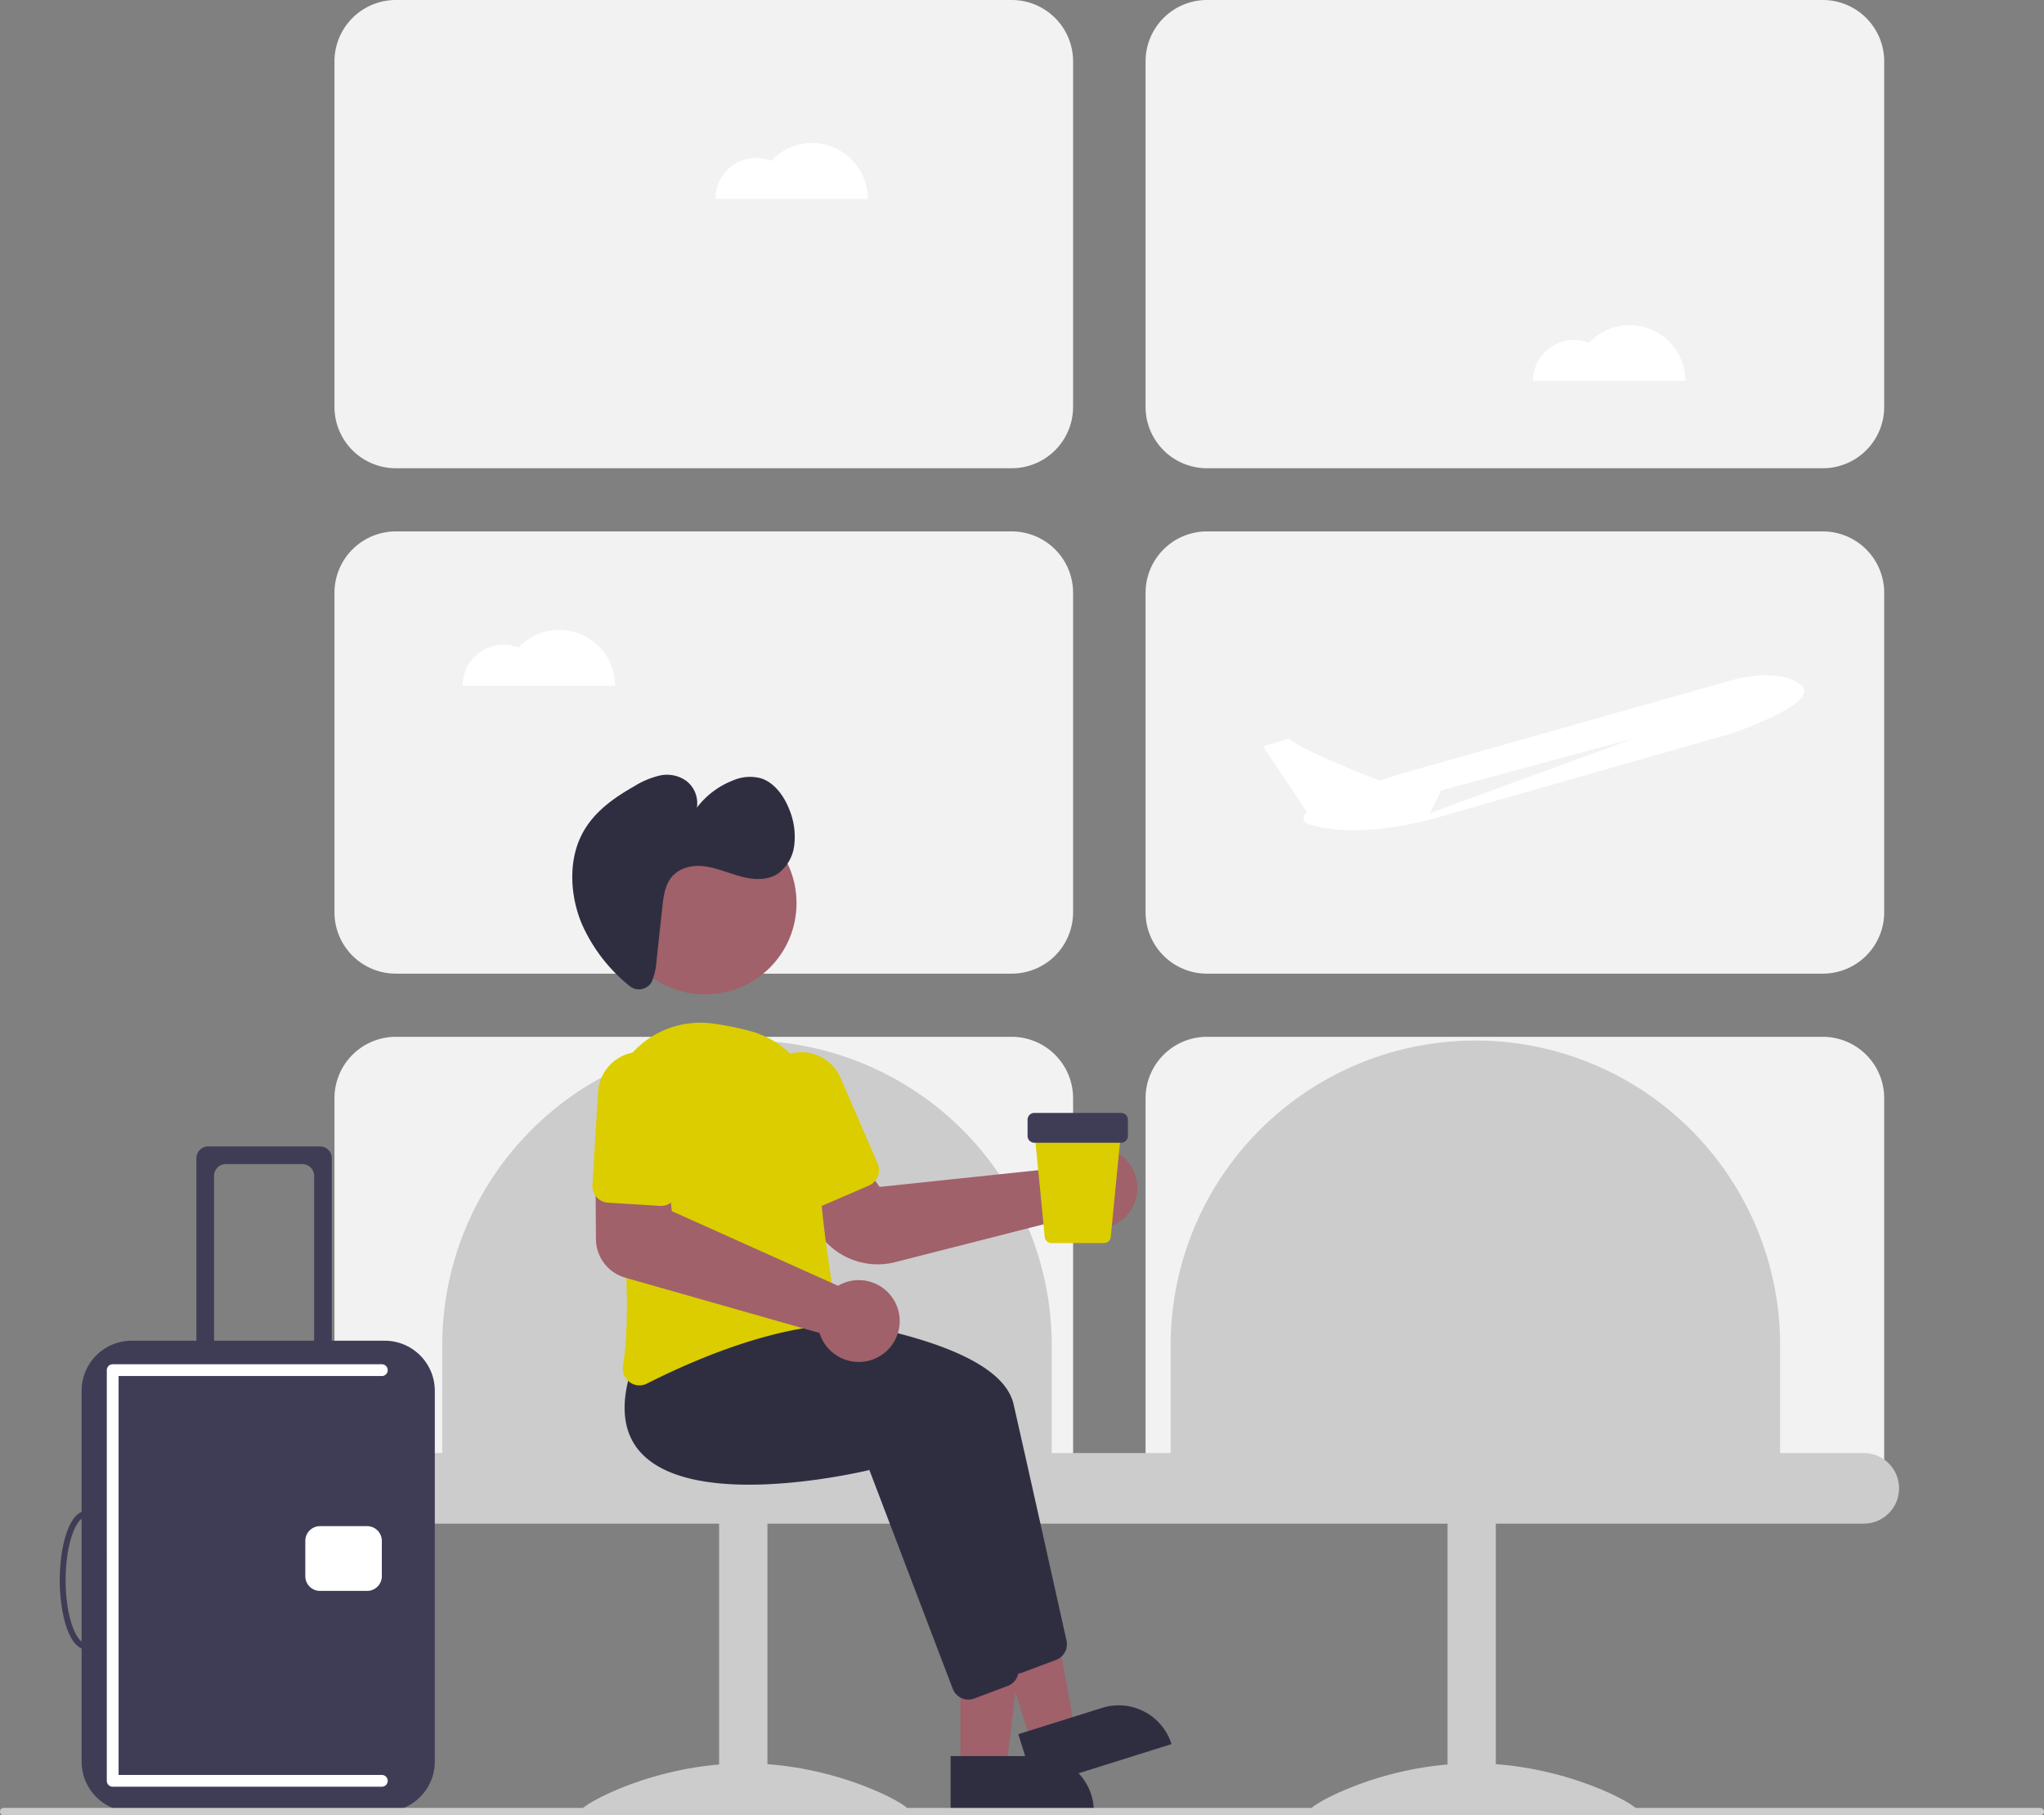 <svg id="a7392f4d-d9c5-45f6-93eb-194822c796f3" data-name="Layer 1" xmlns="http://www.w3.org/2000/svg" width="550" height="488.5" viewBox="0 0 550 488.5" class="injected-svg ClassicGrid__ImageFile-sc-td9pmq-4 fNAcXv grid_media" xmlns:xlink="http://www.w3.org/1999/xlink"><rect x="0" y="0" width="550" height="488.5" fill="#808080" stroke="none"/><path d="M597.248,467.75H431.5a16.519,16.519,0,0,1-16.5-16.5v-86a16.519,16.519,0,0,1,16.5-16.5H597.248a16.519,16.519,0,0,1,16.5,16.5v86A16.519,16.519,0,0,1,597.248,467.75Z" transform="translate(-325 -205.75)" fill="#F2F2F2"></path><path d="M815.5,467.75H649.752a16.519,16.519,0,0,1-16.5-16.5v-86a16.519,16.519,0,0,1,16.5-16.5H815.5a16.519,16.519,0,0,1,16.5,16.5v86A16.519,16.519,0,0,1,815.5,467.75Z" transform="translate(-325 -205.75)" fill="#F2F2F2"></path><path d="M613.748,610.75H415V501.25a16.519,16.519,0,0,1,16.5-16.5H597.248a16.519,16.519,0,0,1,16.5,16.5Z" transform="translate(-325 -205.75)" fill="#F2F2F2"></path><path d="M832,610.75H633.252V501.25a16.519,16.519,0,0,1,16.5-16.5H815.5a16.519,16.519,0,0,1,16.5,16.5Z" transform="translate(-325 -205.75)" fill="#F2F2F2"></path><path d="M815.5,331.75H649.752a16.519,16.519,0,0,1-16.5-16.5v-93a16.519,16.519,0,0,1,16.5-16.5H815.5a16.519,16.519,0,0,1,16.5,16.5v93A16.519,16.519,0,0,1,815.5,331.75Z" transform="translate(-325 -205.75)" fill="#F2F2F2"></path><path d="M597.248,331.75H431.5a16.519,16.519,0,0,1-16.5-16.5v-93a16.519,16.519,0,0,1,16.5-16.5H597.248a16.519,16.519,0,0,1,16.5,16.5v93A16.519,16.519,0,0,1,597.248,331.75Z" transform="translate(-325 -205.75)" fill="#F2F2F2"></path><path d="M826.5,615.75h-402a9.5,9.5,0,0,1,0-19h402a9.5,9.5,0,0,1,0,19Z" transform="translate(-325 -205.75)" fill="#CCCCCC"></path><path d="M608,605.75H444v-38a82,82,0,0,1,164,0Z" transform="translate(-325 -205.75)" fill="#CCCCCC"></path><path d="M804,605.75H640v-38a82,82,0,0,1,164,0Z" transform="translate(-325 -205.75)" fill="#CCCCCC"></path><rect x="714.5" y="609.25" width="13" height="84" transform="translate(1117 1096.75) rotate(-180)" fill="#CCCCCC"></rect><path d="M677.5,692.793c0,1.405,19.699.543,44,.543s44,.861,44-.543S745.801,680.25,721.5,680.25,677.5,691.389,677.5,692.793Z" transform="translate(-325 -205.75)" fill="#CCCCCC"></path><rect x="518.5" y="609.25" width="13" height="84" transform="translate(725 1096.75) rotate(-180)" fill="#CCCCCC"></rect><path d="M481.5,692.793c0,1.405,19.699.543,44,.543s44,.861,44-.543S549.801,680.25,525.5,680.25,481.5,691.389,481.5,692.793Z" transform="translate(-325 -205.75)" fill="#CCCCCC"></path><polygon points="258.428 476.049 270.688 476.049 276.52 428.761 258.426 428.761 258.428 476.049" fill="#A0616A"></polygon><path d="M580.801,678.296H619.332a0,0,0,0,1,0,0v14.887a0,0,0,0,1,0,0H595.688a14.887,14.887,0,0,1-14.887-14.887v0A0,0,0,0,1,580.801,678.296Z" transform="translate(875.164 1165.701) rotate(179.997)" fill="#2F2E41"></path><polygon points="277.566 469.207 289.263 465.536 280.671 418.671 263.407 424.088 277.566 469.207" fill="#A0616A"></polygon><path d="M600.355,666.291h38.531a0,0,0,0,1,0,0V681.178a0,0,0,0,1,0,0H615.242a14.887,14.887,0,0,1-14.887-14.887v0A0,0,0,0,1,600.355,666.291Z" transform="translate(1087.542 925.284) rotate(162.577)" fill="#2F2E41"></path><path d="M594.364,653.192l-22.427-58.871c-5.031,1.182-47.227,10.519-61.359-4.528-4.843-5.157-5.788-12.629-2.808-22.208L516.018,557.22l.256.014c3.118.164,76.435,4.273,81.461,26.389,4.238,18.645,11.977,53.405,14.247,63.615a4.516,4.516,0,0,1-2.814,5.184l-9.019,3.382a4.462,4.462,0,0,1-1.572.286A4.513,4.513,0,0,1,594.364,653.192Z" transform="translate(-325 -205.75)" fill="#2F2E41"></path><path d="M581.364,660.192l-22.427-58.871c-5.032,1.182-47.227,10.518-61.359-4.528-4.843-5.157-5.788-12.629-2.808-22.208L503.018,564.22l.256.014c3.118.164,76.435,4.273,81.461,26.389,4.238,18.645,11.977,53.405,14.247,63.615a4.516,4.516,0,0,1-2.814,5.184l-9.019,3.382a4.462,4.462,0,0,1-1.572.286A4.513,4.513,0,0,1,581.364,660.192Z" transform="translate(-325 -205.75)" fill="#2F2E41"></path><path d="M561.19,545.974a19.196,19.196,0,0,1-16.485-9.372l-7.123-12.066,16.929-9.253,7.188,9.856,48.774-5.139a10.56,10.56,0,0,1,.799-1.234h0a11.016,11.016,0,0,1,7.873-4.314,10.893,10.893,0,0,1,8.493,3.012,11.023,11.023,0,0,1,1.86,13.563,11.004,11.004,0,0,1-16.113,3.151,10.399,10.399,0,0,1-.823-.7l-46.715,11.911A18.837,18.837,0,0,1,561.19,545.974Z" transform="translate(-325 -205.75)" fill="#A0616A"></path><path d="M494.453,577.693a4.507,4.507,0,0,1-1.819-4.349c2.782-18.343-.419-44.619-3.595-63.433A24.795,24.795,0,0,1,516.599,481.15a79.864,79.864,0,0,1,9.913,1.954h0a24.596,24.596,0,0,1,18.582,24.468c-.475,18.154,3.211,40.806,4.818,49.701a4.519,4.519,0,0,1-.834,3.511,4.392,4.392,0,0,1-3.095,1.75c-17.808,1.817-37.012,10.502-46.875,15.517a4.501,4.501,0,0,1-2.05.501A4.429,4.429,0,0,1,494.453,577.693Z" transform="translate(-325 -205.75)" fill="#DBCD00"></path><path d="M542.524,530.381a4.471,4.471,0,0,1-2.474-2.397l-9.931-22.942a11.5,11.5,0,1,1,21.107-9.136l9.932,22.942a4.506,4.506,0,0,1-2.342,5.917l-12.848,5.562a4.469,4.469,0,0,1-3.444.055Z" transform="translate(-325 -205.75)" fill="#DBCD00"></path><circle cx="189.771" cy="243.034" r="24.561" fill="#A0616A"></circle><path d="M499.929,470.605a3.974,3.974,0,0,1-5.69.327,44.426,44.426,0,0,1-12.672-16.549c-3.193-7.611-3.661-16.899-.027-24.033,3.072-6.031,8.587-9.87,14.092-13.007a22.993,22.993,0,0,1,6.848-2.894,8.994,8.994,0,0,1,7.154,1.407,7.544,7.544,0,0,1,2.878,7.227,22.354,22.354,0,0,1,9.802-7.357,11.365,11.365,0,0,1,7.554-.506c3.536,1.18,6.153,4.75,7.609,8.586a19.141,19.141,0,0,1,1.255,9.264,11.129,11.129,0,0,1-4.269,7.671c-2.884,1.99-6.599,1.788-9.953.907s-6.609-2.374-10.021-2.79-7.194.486-9.227,3.53c-1.432,2.143-1.769,4.967-2.061,7.658l-1.519,13.999a18.548,18.548,0,0,1-1.278,5.84A3.251,3.251,0,0,1,499.929,470.605Z" transform="translate(-325 -205.75)" fill="#2F2E41"></path><path d="M552.431,571.62a11.019,11.019,0,0,1-6.534-6.158,10.258,10.258,0,0,1-.359-1.019l-52.322-14.893a10.88,10.88,0,0,1-7.861-10.343l-.128-20.202,19.286.516,1.257,12.134,44.741,20.087a10.569,10.569,0,0,1,1.312-.665h0a11.01,11.01,0,1,1,.609,20.542Z" transform="translate(-325 -205.75)" fill="#A0616A"></path><path d="M485.527,527.874a4.471,4.471,0,0,1-1.12-3.258l1.534-24.953a11.5,11.5,0,1,1,22.956,1.412l-1.534,24.953a4.506,4.506,0,0,1-4.768,4.215l-13.974-.859a4.469,4.469,0,0,1-3.095-1.511Z" transform="translate(-325 -205.75)" fill="#DBCD00"></path><path d="M622.068,540.25H607.932a1.818,1.818,0,0,1-1.816-1.647l-2.829-29.002h23.426l-2.829,29.001A1.818,1.818,0,0,1,622.068,540.25Z" transform="translate(-325 -205.75)" fill="#DBCD00"></path><path d="M626.676,513.25H603.324A1.826,1.826,0,0,1,601.5,511.426V507.047a1.826,1.826,0,0,1,1.824-1.824h23.351A1.826,1.826,0,0,1,628.5,507.047v4.378A1.826,1.826,0,0,1,626.676,513.25Z" transform="translate(-325 -205.75)" fill="#3F3D56"></path><path d="M409.527,514.25H381.013a3.168,3.168,0,0,0-3.168,3.168v60.195h4.752V522.17a3.168,3.168,0,0,1,3.168-3.168h20.593a3.168,3.168,0,0,1,3.168,3.168v55.442h4.752V517.418a3.168,3.168,0,0,0-3.168-3.168Z" transform="translate(-325 -205.75)" fill="#3F3D56"></path><path d="M428.535,693.25h-68.115a13.48,13.48,0,0,1-13.465-13.465V579.989a13.48,13.48,0,0,1,13.465-13.465H428.535A13.48,13.48,0,0,1,442,579.989V679.785A13.48,13.48,0,0,1,428.535,693.25Z" transform="translate(-325 -205.75)" fill="#3F3D56"></path><path d="M348.197,649.573c-4.63,0-7.128-9.59-7.128-18.613s2.498-18.613,7.128-18.613,7.128,9.59,7.128,18.613S352.827,649.573,348.197,649.573Zm0-35.642c-2.622,0-5.544,6.994-5.544,17.029s2.922,17.029,5.544,17.029S353.741,640.995,353.741,630.96,350.819,613.931,348.197,613.931Z" transform="translate(-325 -205.75)" fill="#3F3D56"></path><path d="M423.783,633.847H411.111a3.965,3.965,0,0,1-3.96-3.96v-9.504a3.965,3.965,0,0,1,3.96-3.96h12.673a3.965,3.965,0,0,1,3.96,3.96v9.504A3.965,3.965,0,0,1,423.783,633.847Z" transform="translate(-325 -205.75)" fill="#FFFFFF"></path><path d="M427.743,686.539H355.325a1.584,1.584,0,0,1-1.584-1.584V574.445a1.584,1.584,0,0,1,1.584-1.584h72.418a1.584,1.584,0,1,1,0,3.168H356.909V683.371h70.834a1.584,1.584,0,0,1,0,3.168Z" transform="translate(-325 -205.75)" fill="#FFFFFF"></path><path d="M809.73,390.206a9.43,9.43,0,0,0-3.178-1.807,21.3,21.3,0,0,0-8.075-.878,36.509,36.509,0,0,0-5.935.827L701.377,414.14q-2.583.725-5.079,1.69c-5.876-2.3-22.491-8.953-24.311-11.34l-7.146,2.089,11.912,17.782a1.633,1.633,0,0,0,.123,3.04c13.734,4.716,34.476-1.545,34.476-1.545L791.012,403.098S815.055,394.965,809.73,390.206Z" transform="translate(-325 -205.75)" fill="#FFFFFF" style="isolation:isolate"></path><polygon points="439.558 198.716 387.784 212.696 384.725 218.814 439.558 198.716" fill="#F2F2F2"></polygon><path d="M874,694.25H326a1,1,0,0,1,0-2H874a1,1,0,0,1,0,2Z" transform="translate(-325 -205.75)" fill="#CCCCCC"></path><path d="M763.5,293.25a14.941,14.941,0,0,0-10.956,4.778A10.985,10.985,0,0,0,737.5,308.25h41A15,15,0,0,0,763.5,293.25Z" transform="translate(-325 -205.75)" fill="#FFFFFF"></path><path d="M543.5,244.25a14.941,14.941,0,0,0-10.956,4.778A10.985,10.985,0,0,0,517.5,259.25h41A15,15,0,0,0,543.5,244.25Z" transform="translate(-325 -205.75)" fill="#FFFFFF"></path><path d="M475.5,375.25a14.941,14.941,0,0,0-10.956,4.778A10.985,10.985,0,0,0,449.5,390.25h41A15,15,0,0,0,475.5,375.25Z" transform="translate(-325 -205.75)" fill="#FFFFFF"></path></svg>